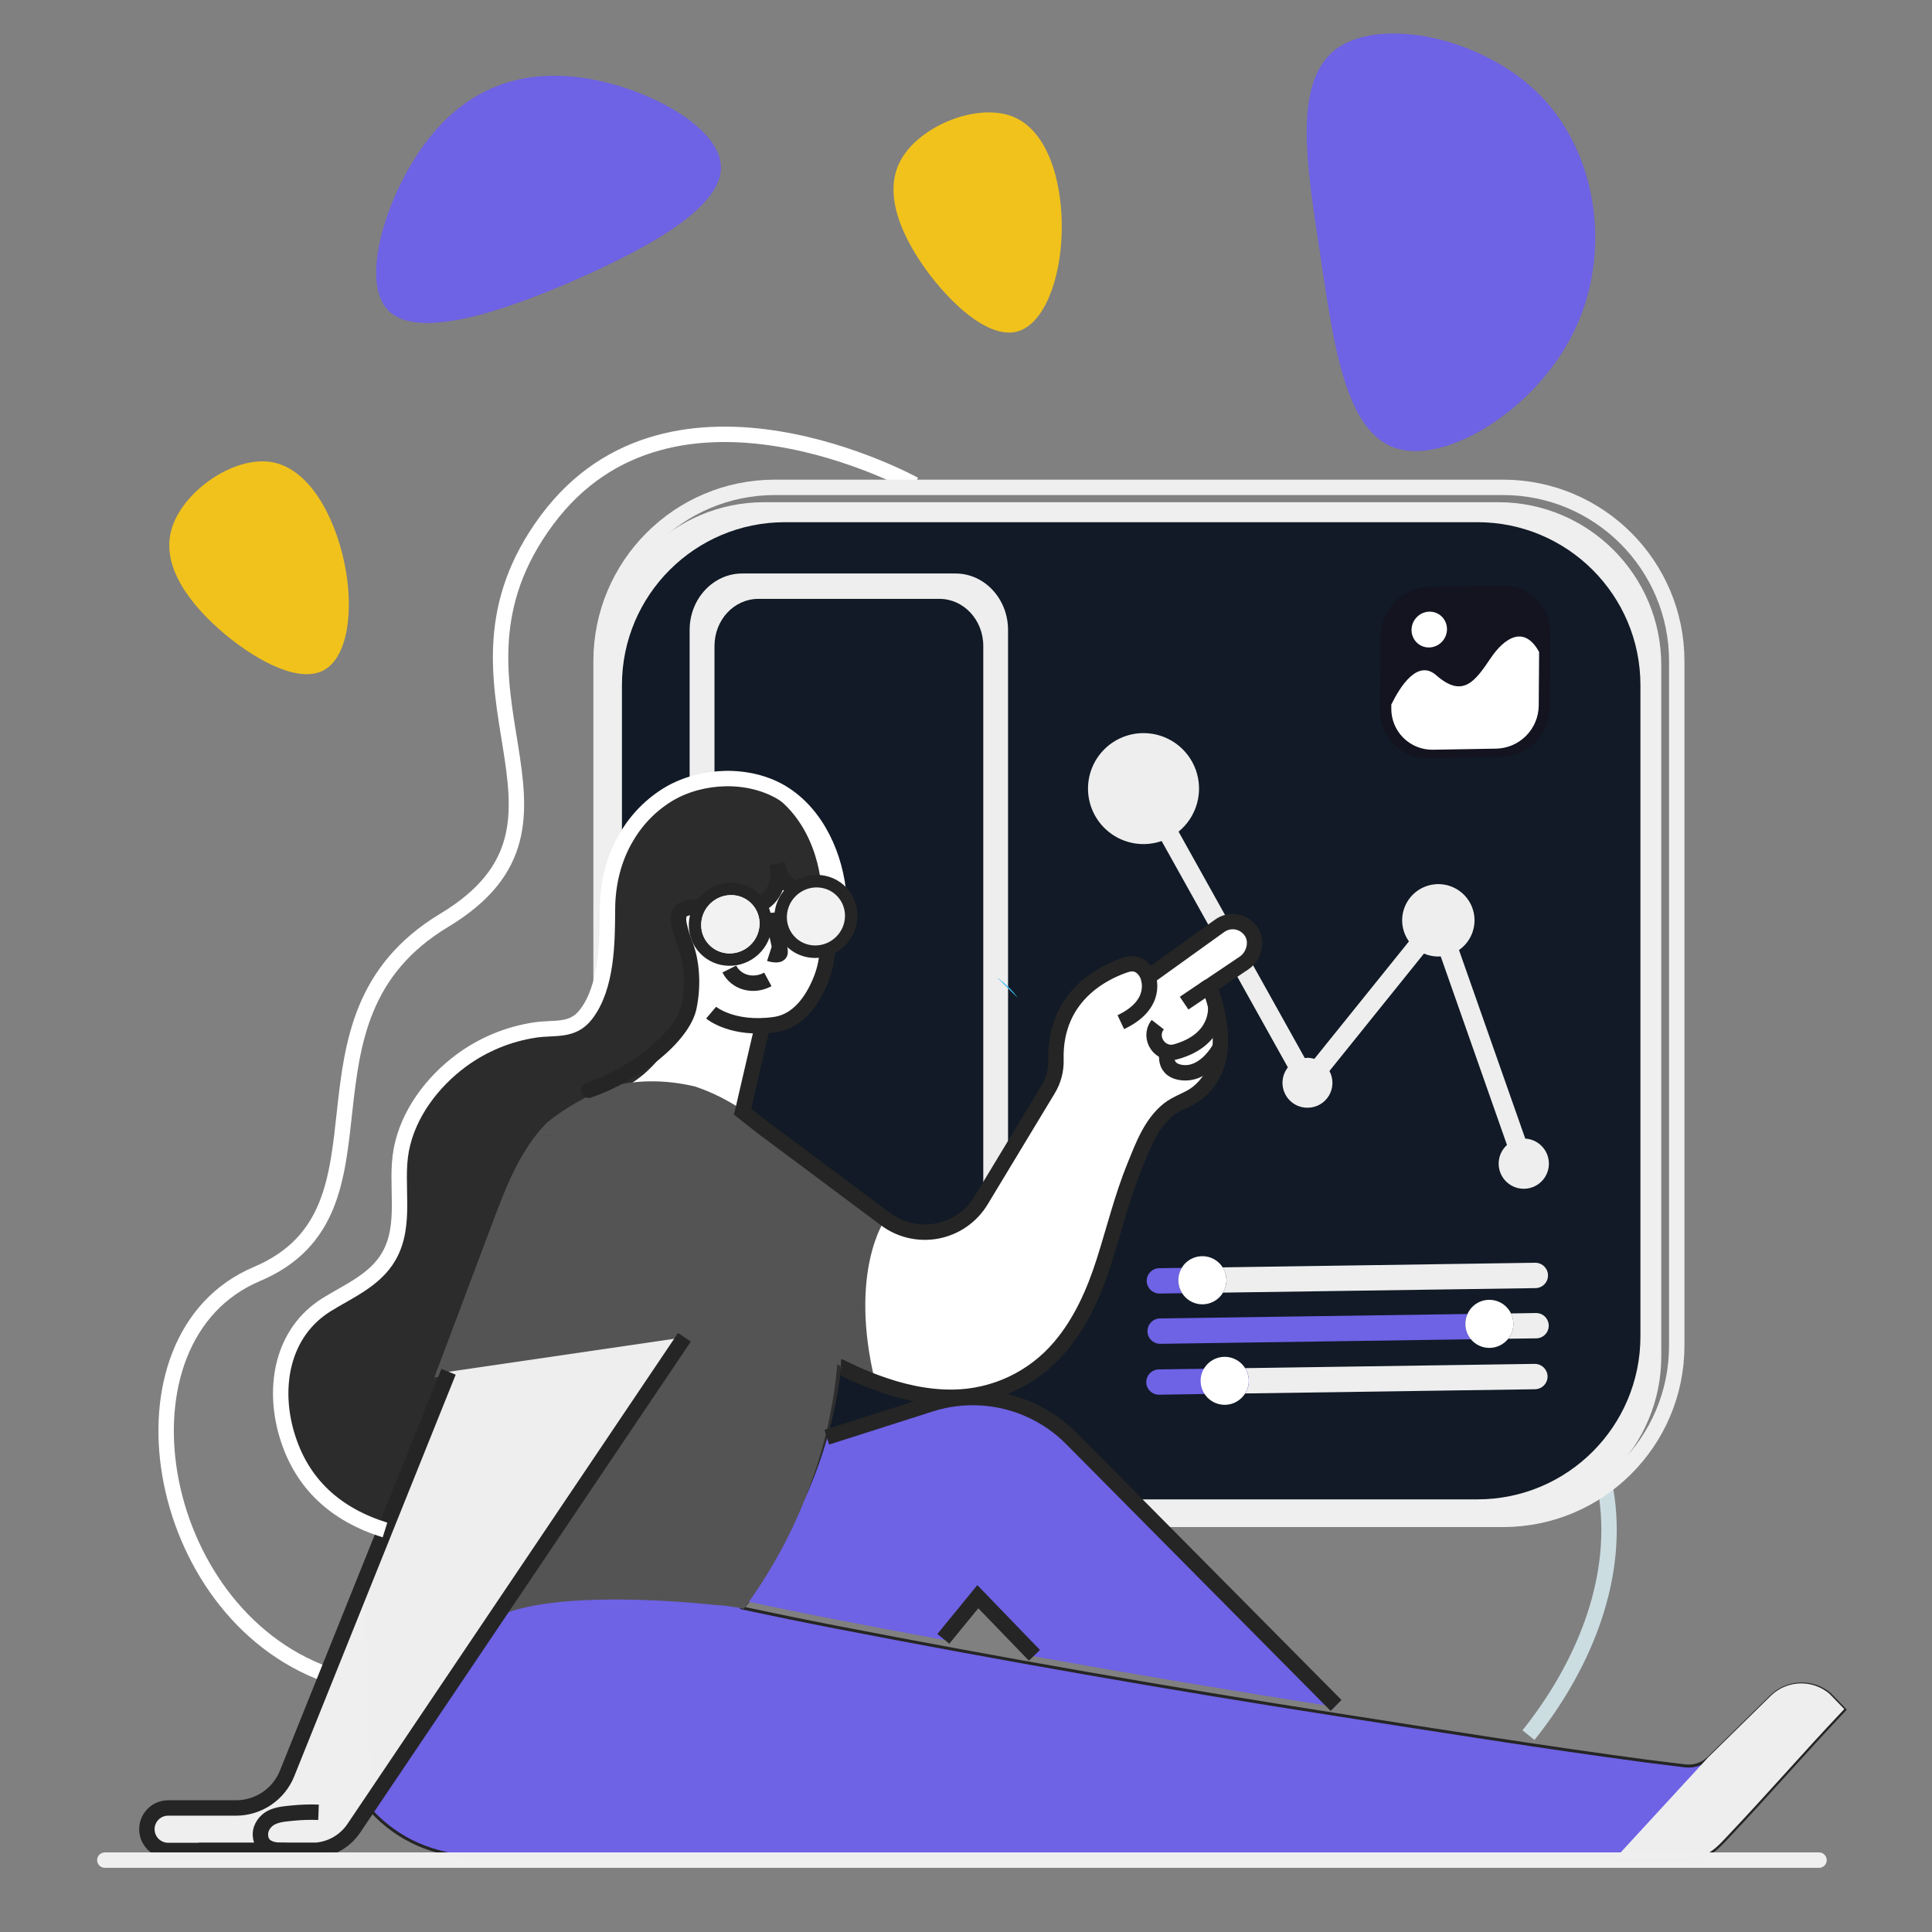 <svg width="645" height="645" viewBox="0 0 645 645" fill="none" xmlns="http://www.w3.org/2000/svg" ><rect x="0" y="0" width="645" height="645" fill="#808080" stroke="none"/><g clip-path="url(#clip0_4467_9508)"><path d="M122.001 532.097C123.239 528.827 124.477 525.556 125.69 522.286L125.826 521.951C139.585 485.401 153.365 448.87 167.164 412.359C171.498 400.846 176.045 388.978 184.643 380.186C202.561 361.894 234.179 363.636 254.619 379.238L254.774 379.367L254.909 379.457C257.235 381.26 259.408 383.251 261.405 385.411C268.981 393.571 274.535 403.395 277.62 414.094C282.902 432.322 283.122 452.052 279.232 471.344C278.465 475.253 277.491 479.116 276.388 482.954C270.651 502.661 260.967 520.996 247.924 536.844C258.18 539.05 268.476 541.157 278.813 543.165C334.494 553.958 390.359 563.723 446.41 572.461C480.13 577.743 515.857 583.426 549.668 587.941L562.568 589.534C563.98 589.711 565.416 589.572 566.768 589.126C568.12 588.68 569.356 587.938 570.385 586.954L591.49 566.191C594.083 563.727 597.494 562.305 601.07 562.198C604.646 562.091 608.136 563.306 610.872 565.611L615.864 570.771C600.971 586.528 591.251 597.971 576.358 613.728C574.191 616.024 571.959 618.365 569.063 619.623C566.167 620.881 562.903 620.913 559.743 620.913H541.27C525.648 620.913 510.018 620.913 494.379 620.913L177.729 620.978C164.758 620.978 151.348 620.894 139.454 615.702C133.716 613.165 128.553 609.49 124.277 604.898" fill="#6E62E5"/><path d="M122.001 532.097C123.239 528.827 124.477 525.556 125.69 522.286L125.826 521.951C139.585 485.401 153.365 448.87 167.164 412.359C171.498 400.846 176.045 388.978 184.643 380.186C202.561 361.894 234.179 363.636 254.619 379.238L254.774 379.367L254.909 379.457C257.235 381.26 259.408 383.251 261.405 385.411C268.981 393.571 274.535 403.395 277.62 414.094C282.902 432.322 283.122 452.052 279.232 471.344C278.465 475.253 277.491 479.116 276.388 482.954C270.651 502.661 260.967 520.996 247.924 536.844C258.18 539.05 268.476 541.157 278.813 543.165C334.494 553.958 390.359 563.723 446.41 572.461C480.13 577.743 515.857 583.426 549.668 587.941L562.568 589.534C563.98 589.711 565.416 589.572 566.768 589.126C568.12 588.68 569.356 587.938 570.385 586.954L591.49 566.191C594.083 563.727 597.494 562.305 601.07 562.198C604.646 562.091 608.136 563.306 610.872 565.611L615.864 570.771C600.971 586.528 591.251 597.971 576.358 613.728C574.191 616.024 571.959 618.365 569.063 619.623C566.167 620.881 562.903 620.913 559.743 620.913H541.27C525.648 620.913 510.018 620.913 494.379 620.913L177.729 620.978C164.758 620.978 151.348 620.894 139.454 615.702C133.716 613.165 128.553 609.49 124.277 604.898" stroke="#252525" stroke-miterlimit="10"/><path d="M305.255 161.764C305.255 161.764 224.63 117.117 182.647 173.548C140.664 229.979 203.442 274.052 148.288 307.256C93.134 340.461 135.73 404.18 85.723 425.349C35.716 446.518 50.564 537.986 109.175 559.09" stroke="white" stroke-width="5.14" stroke-miterlimit="10"/><path d="M535.404 494.313C535.559 494.958 535.688 495.551 535.798 496.19C536.062 497.518 536.307 498.866 536.481 500.234C540.351 528.762 527.826 557.374 510.282 579.272" stroke="#CCDDE2" stroke-width="5.14" stroke-miterlimit="10"/><path d="M255.093 167.661H500.2C530.254 167.661 554.618 192.025 554.618 222.08V452.828C554.618 482.883 530.254 507.247 500.2 507.247H255.093C225.039 507.247 200.674 482.883 200.674 452.828V222.08C200.674 192.025 225.039 167.661 255.093 167.661Z" fill="#EFEFEF" fill-opacity="0.996"/><path d="M258.699 162.7H501.755C533.804 162.7 559.785 188.681 559.785 220.731V449.215C559.785 481.265 533.804 507.246 501.755 507.246H258.699C226.65 507.246 200.668 481.265 200.668 449.215V220.731C200.668 188.681 226.65 162.7 258.699 162.7Z" stroke="#EFEFEF" stroke-opacity="0.996" stroke-width="5.14" stroke-miterlimit="10"/><path d="M262.053 174.335H493.241C523.295 174.335 547.659 198.699 547.659 228.754V446.145C547.659 476.199 523.295 500.563 493.241 500.563H262.053C231.999 500.563 207.635 476.199 207.635 446.145V228.754C207.635 198.699 231.999 174.335 262.053 174.335Z" fill="#111A26"/><path d="M247.804 191.46H319C328.675 191.46 336.537 199.909 336.537 210.313V400.504C336.537 410.928 328.675 419.384 319 419.384H247.804C238.129 419.384 230.235 410.928 230.235 400.504V210.313C230.235 199.909 238.104 191.46 247.804 191.46ZM238.523 395.209C238.523 403.904 245.063 410.928 253.151 410.928H313.64C321.728 410.928 328.268 403.904 328.268 395.209V215.654C328.268 206.966 321.728 199.935 313.64 199.935H253.164C245.076 199.935 238.536 206.966 238.536 215.654L238.523 395.209Z" fill="#EFEFEF" fill-opacity="0.996"/><path d="M408.294 431.544L512.636 430.041C513.758 430.022 514.828 429.558 515.609 428.752C516.391 427.945 516.82 426.861 516.802 425.739C516.803 425.352 516.746 424.967 516.635 424.597C516.367 423.714 515.821 422.94 515.076 422.394C514.331 421.849 513.43 421.561 512.507 421.572L408.165 423.107C408.957 424.314 409.403 425.715 409.455 427.158C409.497 428.701 409.094 430.223 408.294 431.544Z" fill="#EFEFEF" fill-opacity="0.996"/><path d="M383.003 428.809C383.269 429.693 383.814 430.468 384.558 431.017C385.301 431.566 386.201 431.859 387.125 431.853L394.658 431.744C393.852 430.483 393.413 429.023 393.39 427.527C393.367 426.032 393.762 424.559 394.529 423.275L386.996 423.385C385.873 423.405 384.803 423.868 384.022 424.675C383.24 425.481 382.808 426.564 382.822 427.687C382.827 428.067 382.888 428.446 383.003 428.809Z" fill="#6E62E5"/><path d="M383.248 445.611C383.512 446.493 384.057 447.266 384.799 447.811C385.541 448.357 386.441 448.646 387.363 448.636L491.06 447.12C489.908 445.758 489.254 444.045 489.202 442.263C489.152 441.027 489.398 439.799 489.918 438.677L387.247 440.16C386.125 440.182 385.058 440.647 384.277 441.453C383.496 442.259 383.066 443.34 383.08 444.463C383.079 444.851 383.136 445.238 383.248 445.611Z" fill="#6E62E5"/><path d="M503.528 446.934L512.874 446.811C513.995 446.796 515.065 446.336 515.847 445.533C516.63 444.73 517.061 443.649 517.048 442.528C517.046 442.135 516.987 441.743 516.873 441.367C516.612 440.485 516.069 439.712 515.327 439.168C514.585 438.624 513.685 438.338 512.765 438.355L504.438 438.491C504.918 439.501 505.19 440.598 505.238 441.716C505.309 443.603 504.703 445.454 503.528 446.934Z" fill="#EFEFEF" fill-opacity="0.996"/><path d="M415.679 465.206L512.493 463.8C513.614 463.772 514.678 463.306 515.458 462.502C516.237 461.697 516.669 460.618 516.66 459.497C516.656 459.116 516.595 458.738 516.479 458.375C516.214 457.49 515.669 456.715 514.926 456.166C514.183 455.617 513.282 455.324 512.358 455.331L415.692 456.756C416.482 458.024 416.902 459.487 416.902 460.981C416.902 462.475 416.482 463.938 415.692 465.206H415.679Z" fill="#EFEFEF" fill-opacity="0.996"/><path d="M382.842 462.607C383.106 463.493 383.654 464.267 384.401 464.812C385.148 465.357 386.052 465.643 386.976 465.626L402.153 465.393L415.698 465.206C416.489 463.939 416.908 462.475 416.908 460.982C416.908 459.488 416.489 458.024 415.698 456.757L401.921 456.963L386.854 457.176C385.734 457.195 384.668 457.655 383.887 458.458C383.106 459.261 382.675 460.339 382.687 461.459C382.679 461.847 382.732 462.234 382.842 462.607Z" fill="#6E62E5"/><path d="M394.658 431.743C395.605 433.227 397.014 434.359 398.668 434.962C400.323 435.566 402.129 435.609 403.809 435.083C405.49 434.557 406.951 433.494 407.967 432.055C408.982 430.617 409.496 428.884 409.429 427.125C409.393 426.071 409.149 425.035 408.713 424.075C408.276 423.116 407.654 422.252 406.884 421.533C406.112 420.814 405.207 420.254 404.22 419.885C403.232 419.517 402.181 419.347 401.128 419.385C400.074 419.419 399.036 419.661 398.076 420.097C397.116 420.533 396.251 421.155 395.532 421.926C394.812 422.698 394.253 423.604 393.885 424.592C393.517 425.581 393.348 426.632 393.388 427.686C393.442 429.128 393.88 430.528 394.658 431.743Z" fill="white"/><g opacity="0.72"><path opacity="0.72" d="M397.683 426.815C397.86 427.78 398.307 428.675 398.973 429.395C399.296 429.761 399.653 430.095 400.038 430.395C400.244 430.543 401.328 431.427 401.56 431.317C403.005 430.588 404.837 428.737 405.062 426.95C405.098 426.67 405.098 426.386 405.062 426.105C404.982 425.616 404.726 425.172 404.342 424.857C403.959 424.541 403.475 424.375 402.979 424.39C402.658 424.404 402.346 424.493 402.065 424.649C401.784 424.804 401.543 425.022 401.36 425.286C401.077 424.933 400.688 424.682 400.251 424.571C399.813 424.46 399.351 424.495 398.934 424.67C398.517 424.844 398.17 425.151 397.943 425.541C397.716 425.932 397.623 426.385 397.677 426.834L397.683 426.815Z" fill="white"/></g><path d="M491.061 447.119C491.827 448.036 492.788 448.77 493.874 449.268C494.96 449.767 496.144 450.016 497.339 449.998C498.534 449.98 499.71 449.695 500.781 449.165C501.851 448.634 502.791 447.871 503.528 446.932C504.707 445.447 505.314 443.589 505.238 441.694C505.19 440.577 504.918 439.48 504.438 438.469C503.758 437.073 502.689 435.904 501.359 435.102C500.029 434.301 498.495 433.903 496.943 433.954C495.448 433.999 493.996 434.466 492.754 435.3C491.513 436.134 490.532 437.302 489.925 438.669C489.405 439.791 489.16 441.02 489.209 442.255C489.258 444.039 489.911 445.754 491.061 447.119Z" fill="white"/><g opacity="0.72"><path opacity="0.72" d="M493.485 441.398C493.661 442.363 494.108 443.258 494.775 443.978C495.096 444.347 495.456 444.681 495.846 444.977C496.052 445.126 497.136 446.016 497.362 445.9C498.813 445.171 500.638 443.32 500.864 441.533C500.899 441.253 500.899 440.969 500.864 440.688C500.781 440.199 500.525 439.756 500.143 439.441C499.76 439.125 499.276 438.959 498.781 438.972C498.46 438.987 498.147 439.076 497.867 439.232C497.585 439.387 497.344 439.605 497.162 439.869C496.879 439.516 496.489 439.264 496.05 439.153C495.612 439.041 495.149 439.076 494.732 439.252C494.315 439.428 493.967 439.735 493.741 440.128C493.515 440.519 493.423 440.975 493.479 441.423L493.485 441.398Z" fill="white"/></g><path d="M402.153 465.393C403.118 466.852 404.531 467.957 406.181 468.54C407.831 469.123 409.625 469.152 411.292 468.622C412.96 468.092 414.408 467.033 415.419 465.605C416.43 464.177 416.946 462.459 416.892 460.71C416.837 459.311 416.425 457.949 415.692 456.756C414.957 455.581 413.932 454.615 412.715 453.952C411.498 453.29 410.131 452.953 408.745 452.973C407.359 452.994 406.003 453.372 404.806 454.071C403.609 454.77 402.613 455.766 401.915 456.963C401.147 458.269 400.771 459.77 400.831 461.284C400.887 462.749 401.344 464.17 402.153 465.393Z" fill="white"/><g opacity="0.72"><path opacity="0.72" d="M405.126 460.413C405.3 461.38 405.747 462.275 406.416 462.993C406.739 463.361 407.098 463.696 407.487 463.993C407.693 464.148 408.777 465.032 409.003 464.915C410.454 464.187 412.279 462.335 412.505 460.549C412.544 460.268 412.544 459.984 412.505 459.704C412.441 459.3 412.257 458.925 411.977 458.627C411.697 458.33 411.334 458.124 410.935 458.037C410.535 457.948 410.119 457.983 409.74 458.136C409.361 458.288 409.036 458.551 408.809 458.891C408.525 458.54 408.135 458.291 407.698 458.181C407.261 458.071 406.799 458.106 406.383 458.28C405.967 458.455 405.62 458.76 405.391 459.149C405.164 459.538 405.068 459.991 405.12 460.439L405.126 460.413Z" fill="white"/></g><path d="M517.602 211.462L517.422 236.198C517.377 240.51 515.667 244.638 512.647 247.718C509.629 250.798 505.536 252.591 501.226 252.723L476.716 253.148C474.613 253.175 472.527 252.781 470.58 251.987C468.633 251.195 466.864 250.019 465.379 248.531C463.894 247.043 462.722 245.272 461.932 243.323C461.144 241.374 460.753 239.287 460.784 237.185L460.971 212.455C461.009 208.138 462.717 204.004 465.736 200.918C468.756 197.833 472.852 196.036 477.167 195.905L501.677 195.472C503.781 195.446 505.869 195.843 507.817 196.637C509.766 197.433 511.534 198.61 513.019 200.102C514.504 201.592 515.674 203.366 516.462 205.317C517.249 207.269 517.637 209.358 517.602 211.462Z" fill="#131420"/><path d="M513.835 217.667L513.706 235.572C513.666 239.319 512.179 242.905 509.556 245.581C506.933 248.257 503.378 249.815 499.632 249.93L478.347 250.298C476.519 250.325 474.705 249.984 473.011 249.297C471.317 248.61 469.778 247.591 468.486 246.298C467.193 245.005 466.173 243.466 465.486 241.773C464.799 240.079 464.459 238.264 464.486 236.437V235.224C467.472 229.116 473.29 219.976 479.495 225.439C488.441 233.302 492.537 227.316 497.749 219.602C502.141 213.146 508.759 208.431 513.835 217.667Z" fill="white"/><path d="M473.827 215.199C471.127 213.405 470.431 209.704 472.272 206.933C474.114 204.162 477.795 203.37 480.495 205.164C483.195 206.957 483.891 210.658 482.05 213.429C480.209 216.201 476.527 216.993 473.827 215.199Z" fill="white"/><path d="M381.759 244.75C385.586 244.747 389.32 245.929 392.448 248.134C395.577 250.339 397.945 253.459 399.229 257.064C400.511 260.67 400.646 264.584 399.614 268.27C398.582 271.955 396.434 275.231 393.465 277.645L435.61 353.239C435.909 353.193 436.21 353.163 436.513 353.149C437.287 353.161 438.055 353.28 438.796 353.504L470.375 314.288C468.978 312.341 468.191 310.021 468.116 307.626C468.041 305.23 468.68 302.866 469.952 300.834C471.224 298.803 473.072 297.195 475.26 296.217C477.448 295.239 479.878 294.933 482.241 295.34C484.603 295.747 486.79 296.846 488.526 298.5C490.261 300.154 491.465 302.286 491.985 304.626C492.504 306.967 492.316 309.409 491.444 311.641C490.571 313.874 489.055 315.797 487.087 317.165L509.204 380.117C511.139 380.23 512.975 381.01 514.399 382.324C515.824 383.638 516.749 385.404 517.018 387.324C517.287 389.243 516.884 391.196 515.875 392.851C514.866 394.506 513.315 395.76 511.486 396.401C509.658 397.042 507.663 397.029 505.842 396.365C504.022 395.701 502.487 394.427 501.5 392.759C500.512 391.092 500.133 389.134 500.426 387.218C500.72 385.302 501.667 383.547 503.109 382.252L480.985 319.3C480.715 319.3 480.45 319.338 480.179 319.338C478.531 319.339 476.901 319.004 475.387 318.351L443.833 357.561C444.521 358.827 444.867 360.25 444.838 361.69C444.809 363.131 444.405 364.539 443.666 365.776C442.927 367.012 441.879 368.035 440.625 368.744C439.371 369.452 437.953 369.822 436.513 369.816C434.947 369.824 433.412 369.39 432.083 368.563C430.754 367.737 429.685 366.551 429 365.144C428.315 363.736 428.042 362.164 428.212 360.608C428.381 359.052 428.988 357.575 429.96 356.348L387.815 280.78C385.271 281.661 382.564 281.977 379.886 281.705C377.206 281.433 374.619 280.58 372.303 279.206C369.987 277.833 367.999 275.97 366.477 273.749C364.954 271.528 363.934 269.002 363.488 266.346C363.041 263.69 363.179 260.97 363.892 258.373C364.604 255.776 365.874 253.366 367.614 251.31C369.353 249.255 371.519 247.603 373.963 246.47C376.405 245.337 379.066 244.75 381.759 244.75Z" fill="#EFEFEF" fill-opacity="0.996"/><path d="M95.81 456.562C95.856 456.362 95.901 456.169 95.965 455.969C98.05 448.516 102.34 441.867 108.272 436.896C108.343 436.857 108.427 436.786 108.498 436.741C109.046 436.348 109.62 435.967 110.194 435.593C110.968 435.109 111.768 434.645 112.561 434.18C112.629 434.134 112.702 434.097 112.78 434.071C115.851 432.64 118.774 430.912 121.507 428.911L121.643 428.821C125.332 426.37 128.667 423.519 130.969 419.565C131.022 419.482 131.065 419.393 131.098 419.3C131.143 419.3 131.144 419.229 131.163 419.21C133.285 415.985 134.568 412.45 134.304 408.78V408.671C134.949 402.685 134.304 396.384 134.549 390.308C134.549 389.934 134.549 389.559 134.614 389.179C134.678 388.798 134.678 388.34 134.704 387.966C134.681 387.843 134.681 387.716 134.704 387.592C134.792 386.391 134.947 385.197 135.168 384.012C137.265 372.654 144.56 362.534 153.486 355.4C153.688 355.228 153.904 355.073 154.131 354.936C164.142 347.596 175.1 344.745 182.279 343.642C182.346 343.633 182.413 343.633 182.479 343.642C185.175 343.442 187.736 343.487 190.103 342.952C190.148 342.952 190.193 342.952 190.213 342.952C192.862 342.438 195.226 340.958 196.843 338.798C197.455 338.013 198.001 337.178 198.475 336.302C198.541 336.253 198.589 336.182 198.61 336.102C200.469 333.209 201.696 329.956 202.21 326.556C202.274 326.227 202.364 325.911 202.41 325.582C203.958 318.229 204.003 310.231 204.041 303.62C204.641 293.435 209.169 280.309 217.038 270.963C217.038 270.963 217.038 270.918 217.083 270.918C219.365 268.636 221.934 266.661 224.727 265.042C231.788 261.088 239.894 259.4 247.947 260.205C247.947 260.205 247.947 260.205 247.992 260.205C248.005 260.201 248.018 260.201 248.03 260.205C252.984 260.623 257.783 262.133 262.085 264.623C263.666 265.532 265.162 266.58 266.555 267.758C274.94 274.956 279.745 286.205 281.074 297.299C281.183 298.156 281.248 299.001 281.293 299.879C281.316 299.981 281.316 300.086 281.293 300.188C282.339 301.614 282.959 303.307 283.08 305.071C283.198 307.028 282.727 308.975 281.726 310.661C280.726 312.347 279.243 313.694 277.468 314.527V314.701C277.468 315.275 277.468 315.875 277.468 316.449C277.339 320.373 276.484 324.24 274.946 327.852C272.366 333.948 267.767 340.907 259.969 342.01C258.583 342.208 257.189 342.335 255.79 342.391L252.1 358.167L248.94 371.841C235.156 363.998 218.096 361.631 203.538 366.21H203.493C196.678 368.275 190.487 372.012 185.485 377.079C169.308 390.269 151.1 453.047 150.01 456.936C150.005 456.983 149.99 457.027 149.965 457.065C149.965 457.065 149.965 457.065 149.965 457.11C149.965 457.155 149.965 457.175 149.919 457.22C149.873 457.404 149.806 457.581 149.719 457.749C149.655 457.949 149.584 458.149 149.5 458.349L149.036 459.542C145.811 467.869 135.401 495.017 133.085 501.718C130.318 509.633 128.157 510.252 128.157 510.252C128.039 510.225 127.926 510.18 127.822 510.116L127.383 509.942C120.398 507.113 113.919 503.165 108.201 498.255C108.156 498.255 108.156 498.255 108.156 498.21C102.862 492.828 99.022 486.19 96.997 478.918C94.763 471.678 94.355 463.998 95.81 456.562Z" fill="white"/><path d="M274.03 294.739C274.03 294.739 272.347 266.539 246.011 259.909C219.676 253.278 203.977 283.89 202.796 303.517C201.616 323.144 202.796 336.696 188.955 342.862C188.955 342.862 148.965 342.378 134.246 379.13C134.246 379.13 132.253 397.126 133.065 408.71C133.878 420.294 119.424 430.453 111.548 434.033C103.673 437.613 89.98 452.157 93.701 475.913C97.423 499.668 126.919 510.233 126.919 510.233C126.919 510.233 129.092 509.588 131.853 501.687C134.613 493.786 148.745 457.13 148.745 457.13C148.745 457.13 167.573 390.695 184.285 377.099C193.483 369.604 203.345 366.211 209.84 362.264C216.683 358.103 219.973 353.517 222.256 350.576C226.713 344.842 234.614 336.18 228.9 315.746C223.185 295.313 228.945 305.613 234.324 302.737C234.324 302.737 240.993 292.417 251.055 299.718C261.117 307.019 258.666 289.243 258.666 289.243L263.085 295.19C263.085 295.19 270.012 296.564 274.03 294.739Z" fill="#2C2C2C"/><path d="M339.814 333.168C339.531 332.768 339.169 332.349 338.866 331.929C338.563 331.51 338.183 331.11 337.828 330.71C336.674 329.467 335.426 328.316 334.093 327.266C333.674 326.931 333.255 326.621 332.836 326.318L339.814 333.168Z" fill="#3FBDF1"/><path d="M539 620.677H559.601C562.761 620.677 566.006 620.677 568.921 619.387C571.836 618.097 574.081 615.788 576.216 613.492C591.103 597.78 600.823 586.337 615.716 570.58L610.724 565.42C607.987 563.115 604.497 561.899 600.921 562.007C597.345 562.114 593.934 563.536 591.341 566L570.243 586.724L539 620.677Z" fill="#EFEFEF" fill-opacity="0.996"/><path d="M247.611 534.239C257.859 536.454 268.155 538.561 278.5 540.56C290.699 542.926 302.903 545.239 315.111 547.501L326.495 533.575L345.2 552.977C378.766 558.997 412.396 564.638 446.091 569.901L445.936 569.747L357.848 480.859C351.829 474.779 344.245 470.481 335.937 468.438C327.628 466.394 318.917 466.687 310.763 469.281L276.069 480.35C270.335 500.057 260.653 518.392 247.611 534.239Z" fill="#6E62E5"/><path d="M273.366 411.509C277.72 426.583 278.739 442.624 276.946 458.639C276.516 462.746 275.871 466.831 275.011 470.894C274.218 474.958 273.199 478.957 272.051 482.956C266.842 500.838 258.502 517.653 247.418 532.621C247.857 532.711 248.276 532.821 248.657 532.904C261.163 517.362 270.476 499.502 276.063 480.35C277.172 476.48 278.139 472.61 278.913 468.74C279.687 464.87 280.332 460.877 280.771 456.923C282.493 441.476 281.5 426.009 277.301 411.49C274.215 400.793 268.661 390.971 261.086 382.813C259.196 380.762 257.142 378.868 254.945 377.15L254.836 377.066L254.481 376.801L254.326 376.666C252.253 375.091 250.074 373.66 247.805 372.383C242.847 369.559 237.513 367.453 231.964 366.127C235.711 367.395 239.328 369.018 242.768 370.971C245.123 372.301 247.384 373.792 249.534 375.434L249.688 375.563L250.043 375.828H250.082L250.192 375.911C252.469 377.688 254.598 379.646 256.558 381.768C264.404 390.234 270.161 400.419 273.366 411.509Z" fill="#2E2E2E"/><path d="M201.949 486.617C201.949 486.617 183.237 510.492 167.646 539C186.264 531.436 224.01 534.272 239.144 535.853C241.153 535.95 243.155 536.176 245.136 536.528C245.261 536.53 245.385 536.546 245.506 536.575C245.551 536.579 245.596 536.579 245.641 536.575C246.609 536.765 247.511 536.927 248.331 537.109C259.889 521.436 268.586 503.828 274.018 485.104C275.215 480.917 276.278 476.729 277.105 472.474C277.932 468.219 278.652 463.931 279.123 459.642C280.993 442.872 279.93 426.075 275.39 410.292C272.039 398.677 266.027 388.012 257.835 379.149C255.792 376.927 253.571 374.876 251.196 373.017L251.082 372.929H251.042L250.672 372.652L250.51 372.517C248.269 370.798 245.911 369.236 243.455 367.844C239.868 365.798 236.096 364.1 232.189 362.771C221.912 360.272 211.11 360.347 201.364 363.447H201.317C195.579 366.297 188.894 369.627 182.538 374.834C173.572 384.039 168.83 396.446 164.31 408.522C158.069 425.181 151.809 441.823 145.531 458.447C145.528 458.497 145.512 458.546 145.484 458.588C145.484 458.588 145.484 458.588 145.484 458.636C145.484 458.683 145.484 458.703 145.437 458.751C145.388 458.942 145.318 459.128 145.229 459.304C145.164 459.518 145.088 459.728 145 459.932C186.513 451.22 201.949 486.617 201.949 486.617Z" fill="#545454"/><path d="M254.945 377.15C257.143 378.86 259.198 380.745 261.092 382.788C268.667 390.946 274.221 400.768 277.307 411.464C281.506 425.983 282.499 441.45 280.777 456.898C281.286 457.182 281.815 457.427 282.344 457.691C293.438 463.103 305.7 467.083 318.161 466.992C324.996 466.917 331.733 465.369 337.914 462.452C344.095 459.536 349.575 455.32 353.978 450.093C360.938 441.85 365.336 431.885 368.587 421.713C372.012 410.974 374.618 400.19 378.862 389.741C381.577 383.084 384.293 375.615 390.15 370.932C393.155 368.546 396.916 367.707 399.896 365.321C403.061 362.777 405.353 359.31 406.455 355.401C406.942 353.717 407.253 351.988 407.384 350.241C407.939 343.346 406.094 336.141 403.83 329.756L415.382 321.977C418.523 319.855 419.897 315.263 418.039 311.967C417.507 311.025 416.778 310.21 415.9 309.577C415.023 308.945 414.018 308.51 412.957 308.303C411.971 308.115 410.957 308.13 409.977 308.346C408.996 308.562 408.07 308.976 407.255 309.561L383.39 326.705C383.39 326.705 381.552 320.764 375.921 322.596C370.658 324.318 351.92 331.678 352.565 354.395C352.655 357.856 351.741 361.27 349.934 364.224L327.527 401.299C325.939 403.922 323.819 406.183 321.303 407.935C318.787 409.689 315.933 410.894 312.922 411.475C309.912 412.056 306.813 412 303.826 411.309C300.838 410.618 298.029 409.309 295.58 407.465L256.357 378.215L254.945 377.15Z" fill="white"/><path d="M247.605 387.559L274.05 452.962L280.854 456.142L292.193 461.425C283.112 424.279 295.573 406.961 295.573 406.961L262.736 382.451C262.253 382.632 261.769 382.786 261.259 382.96C254.5 385.192 247.605 387.559 247.605 387.559Z" fill="#545454"/><path d="M228.5 446.449L118.134 610.357C116.595 612.641 114.518 614.512 112.087 615.807C109.656 617.101 106.944 617.779 104.189 617.781H56.13C54.249 617.781 52.444 617.033 51.113 615.703C49.783 614.372 49.035 612.568 49.035 610.686C49.035 608.804 49.783 606.999 51.113 605.669C52.444 604.338 54.249 603.591 56.13 603.591H78.796C82.457 603.591 86.034 602.498 89.069 600.451C92.104 598.405 94.459 595.498 95.83 592.103L149.75 457.97" fill="#EFEFEF" fill-opacity="0.996"/><path d="M228.5 446.449L118.134 610.357C116.595 612.641 114.518 614.512 112.087 615.807C109.656 617.101 106.944 617.779 104.189 617.781H56.13C54.249 617.781 52.444 617.033 51.113 615.703C49.783 614.372 49.035 612.568 49.035 610.686C49.035 608.804 49.783 606.999 51.113 605.669C52.444 604.338 54.249 603.591 56.13 603.591H78.796C82.457 603.591 86.034 602.498 89.069 600.451C92.104 598.405 94.459 595.498 95.83 592.103L149.75 457.97" stroke="#252525" stroke-width="5.14" stroke-miterlimit="10"/><path d="M446.052 569.36L445.897 569.206L357.803 480.35C351.783 474.27 344.202 469.968 335.894 467.92C327.587 465.871 318.875 466.155 310.718 468.74L276.03 479.815" stroke="#252525" stroke-width="5.14" stroke-miterlimit="10"/><path d="M121.333 529.106L121.643 528.997" stroke="#252525" stroke-width="5.14" stroke-miterlimit="10"/><path d="M314.936 547.132L326.443 533.058L345.348 552.628" stroke="#252525" stroke-width="5.14" stroke-miterlimit="10"/><path d="M182.666 379.163V379.143" stroke="#252525" stroke-width="5.14" stroke-miterlimit="10"/><path d="M106.337 605.03C103.442 604.922 100.544 605.014 97.662 605.307C95.307 605.546 92.85 605.687 90.625 606.784C88.774 607.7 86.845 609.899 86.942 612.589C87.116 617.839 92.618 617.801 95.63 617.801" stroke="#252525" stroke-width="5.14" stroke-miterlimit="10"/><path d="M105.183 617.78H95.637H95.501H66.276" stroke="#252525" stroke-width="5.14" stroke-miterlimit="10"/><path d="M280.745 456.388C280.745 456.388 280.809 456.388 280.835 456.433C281.319 456.698 281.809 456.936 282.312 457.181C285.53 458.765 288.828 460.182 292.193 461.425C300.501 464.541 309.273 466.585 318.129 466.482C324.964 466.406 331.702 464.857 337.884 461.941C344.066 459.025 349.547 454.81 353.952 449.583C360.912 441.34 365.304 431.375 368.555 421.203C371.98 410.464 374.586 399.68 378.83 389.231C381.545 382.581 384.267 375.111 390.117 370.422C393.123 368.036 396.883 367.197 399.863 364.811C403.028 362.266 405.323 358.799 406.429 354.891C406.91 353.207 407.219 351.477 407.352 349.731C407.906 342.836 406.062 335.637 403.798 329.252L415.356 321.473C418.491 319.351 419.871 314.759 418.007 311.463C417.475 310.521 416.745 309.706 415.868 309.073C414.99 308.441 413.986 308.006 412.924 307.799C411.938 307.612 410.924 307.626 409.944 307.842C408.964 308.059 408.038 308.472 407.223 309.057L383.358 326.201C383.358 326.201 381.519 320.261 375.889 322.092C370.632 323.815 351.894 331.174 352.533 353.891C352.622 357.353 351.708 360.767 349.901 363.721L327.501 400.802C325.912 403.421 323.792 405.677 321.279 407.427C318.765 409.176 315.913 410.38 312.906 410.961C309.899 411.54 306.803 411.484 303.819 410.796C300.835 410.107 298.028 408.801 295.58 406.962L262.743 382.452L256.357 377.704L254.809 376.556L246.5 370L254.3 376.163" stroke="#252525" stroke-width="5.14" stroke-miterlimit="10"/><path d="M383.299 326.144C383.299 326.144 387.021 335.207 374.186 341.244" stroke="#252525" stroke-width="5.14" stroke-miterlimit="10"/><path d="M405.843 336.069C405.843 336.069 407.133 347.034 392.562 351.13C387.402 352.581 383.223 346.615 386.364 342.28L386.519 342.08" stroke="#252525" stroke-width="5.14" stroke-miterlimit="10"/><path d="M407.384 349.609C407.384 349.609 402.52 359.136 394.484 358.078C387.389 357.142 389.969 350.209 389.969 350.209" stroke="#252525" stroke-width="5.14" stroke-miterlimit="10"/><path d="M403.785 329.193L395.316 334.901" stroke="#252525" stroke-width="5.14" stroke-miterlimit="10"/><path d="M128.525 510.788C112.207 505.705 100.668 495.521 95.753 478.925C91.044 463.019 94.108 444.933 108.982 435.607C116.393 431.008 125.146 427.415 129.744 419.54C136.02 408.768 131.789 395.63 133.956 383.974C136.207 371.874 144.347 361.154 154.106 353.969C161.34 348.671 169.75 345.205 178.616 343.868C185.163 342.882 191.123 344.513 195.599 338.708C202.694 329.543 202.745 314.566 202.804 303.53C202.842 295.055 204.842 286.618 209.202 279.349L209.299 279.188C212.758 273.328 217.639 268.434 223.489 264.959C234.454 258.612 249.837 258.025 260.899 264.553C262.478 265.496 263.971 266.575 265.362 267.778C275.585 276.53 280.474 291.32 280.236 304.491" stroke="white" stroke-width="5.14" stroke-miterlimit="10"/><path d="M259.459 288.392C260.027 292.262 262.388 295.848 266.554 296.925C271.289 298.125 273.798 302.73 275.126 307.361C277.018 314.152 276.529 321.385 273.74 327.859C271.16 333.948 266.548 340.914 258.756 342.049C244.495 344.081 237.407 338.07 237.407 338.07" stroke="#252525" stroke-width="5.14" stroke-miterlimit="10"/><path d="M247.579 309.116C246.225 309.116 245.128 308.019 245.128 306.665C245.128 305.311 246.225 304.214 247.579 304.214C248.933 304.214 250.03 305.311 250.03 306.665C250.03 308.019 248.933 309.116 247.579 309.116Z" fill="#252525"/><path d="M269.11 307.496C267.756 307.496 266.659 306.399 266.659 305.045C266.659 303.691 267.756 302.594 269.11 302.594C270.463 302.594 271.561 303.691 271.561 305.045C271.561 306.399 270.463 307.496 269.11 307.496Z" fill="#252525"/><path d="M259.221 295.442L256.756 294.713L256.761 294.699L256.765 294.685L259.221 295.442ZM258.795 296.525L256.429 295.522L256.459 295.451L256.493 295.383L258.795 296.525ZM246.14 303.311L246.282 300.745L246.284 300.745L246.14 303.311ZM226.694 308.503L224.178 309.028L224.17 308.989L224.163 308.949L226.694 308.503ZM228.906 315.727L231.284 314.754L231.298 314.786L231.31 314.818L228.906 315.727ZM230.028 336.122H227.458V335.858L227.512 335.6L230.028 336.122ZM230.028 336.167H232.598V336.427L232.546 336.682L230.028 336.167ZM197.344 366.427C196.003 366.894 194.539 366.185 194.073 364.844C193.606 363.503 194.315 362.039 195.656 361.573L197.344 366.427ZM261.961 287.804C262.613 290.577 262.516 293.474 261.677 296.198L256.765 294.685C257.335 292.835 257.401 290.865 256.958 288.98L261.961 287.804ZM261.685 296.171C261.533 296.687 261.336 297.188 261.097 297.668L256.493 295.383C256.6 295.166 256.689 294.942 256.756 294.713L261.685 296.171ZM261.161 297.529C260.124 299.973 258.372 302.214 255.781 303.769C253.19 305.323 249.92 306.097 245.996 305.877L246.284 300.745C249.365 300.918 251.575 300.298 253.136 299.361C254.697 298.425 255.77 297.077 256.429 295.522L261.161 297.529ZM245.998 305.877C242.133 305.663 239.004 305.446 236.395 305.345C233.768 305.243 231.932 305.274 230.662 305.488C230.044 305.592 229.671 305.723 229.456 305.834C229.265 305.932 229.227 305.997 229.22 306.008C229.188 306.057 228.949 306.494 229.225 308.057L224.163 308.949C223.819 306.996 223.795 304.922 224.911 303.206C226.067 301.429 227.981 300.727 229.807 300.419C231.648 300.109 233.953 300.106 236.594 300.209C239.255 300.312 242.524 300.536 246.282 300.745L245.998 305.877ZM229.209 307.977C229.693 310.295 230.388 312.562 231.284 314.754L226.527 316.7C225.512 314.219 224.726 311.652 224.178 309.028L229.209 307.977ZM231.31 314.818C233.156 319.702 234.368 327.848 232.545 336.644L227.512 335.6C229.133 327.781 228.01 320.627 226.502 316.635L231.31 314.818ZM232.598 336.122V336.167H227.458V336.122H232.598ZM232.546 336.682C231.369 342.44 226.367 348.498 220.106 353.644C213.731 358.883 205.58 363.564 197.344 366.427L195.656 361.573C203.3 358.915 210.92 354.54 216.842 349.673C222.878 344.712 226.701 339.614 227.51 335.652L232.546 336.682Z" fill="#252525"/><path d="M258.119 307.258C258.119 307.258 260.699 316.662 260.434 318.049C260.17 319.436 256.88 318.365 256.88 318.365" stroke="#252525" stroke-width="5.14" stroke-miterlimit="10"/><path d="M256.345 326.975C251.423 329.633 245.722 327.956 243.49 323.511" stroke="#252525" stroke-width="5.14" stroke-miterlimit="10"/><path d="M235.523 316.422C231.29 311.938 231.581 304.788 236.174 300.453C240.767 296.117 247.922 296.238 252.154 300.721C256.387 305.205 256.095 312.355 251.503 316.691C246.91 321.026 239.755 320.906 235.523 316.422Z" stroke="#252525" stroke-width="5.14" stroke-miterlimit="10"/><path d="M264.082 313.804C259.849 309.32 260.141 302.17 264.734 297.835C269.327 293.499 276.481 293.62 280.714 298.104C284.947 302.588 284.655 309.737 280.062 314.073C275.47 318.408 268.315 318.288 264.082 313.804Z" stroke="#252525" stroke-width="5.14" stroke-miterlimit="10"/><path d="M272.637 298.104C272.398 298.104 272.153 298.104 271.908 298.137C269.813 298.335 267.877 299.339 266.508 300.937C265.139 302.535 264.443 304.601 264.568 306.702C264.682 308.633 265.534 310.446 266.947 311.766C268.359 313.087 270.226 313.814 272.16 313.797C272.405 313.797 272.65 313.784 272.895 313.758C274.989 313.562 276.925 312.559 278.295 310.962C279.664 309.365 280.36 307.299 280.235 305.199C280.122 303.267 279.271 301.452 277.856 300.132C276.441 298.811 274.573 298.084 272.637 298.104ZM272.637 296.447C274.989 296.435 277.256 297.322 278.977 298.926C280.697 300.529 281.74 302.73 281.893 305.077C282.044 307.609 281.206 310.101 279.555 312.026C277.903 313.952 275.569 315.161 273.043 315.397C272.75 315.428 272.455 315.443 272.16 315.442C269.814 315.452 267.552 314.569 265.835 312.972C264.116 311.375 263.071 309.184 262.91 306.844C262.759 304.312 263.597 301.82 265.248 299.895C266.9 297.969 269.234 296.761 271.76 296.524C272.051 296.493 272.344 296.478 272.637 296.479V296.447Z" fill="white"/><path d="M255.125 307.529L261.117 306.981" stroke="#252525" stroke-width="5.14" stroke-miterlimit="10"/><path d="M244.083 300.485C243.834 300.486 243.584 300.498 243.335 300.524C241.18 300.732 239.188 301.766 237.778 303.41C236.367 305.053 235.648 307.179 235.769 309.341C235.89 311.33 236.77 313.197 238.227 314.555C239.684 315.914 241.607 316.661 243.6 316.642C243.845 316.642 244.103 316.642 244.348 316.61C246.505 316.402 248.497 315.367 249.908 313.722C251.318 312.077 252.037 309.95 251.914 307.786C251.793 305.798 250.913 303.931 249.456 302.573C247.999 301.214 246.076 300.467 244.083 300.485ZM244.083 298.827C246.493 298.816 248.816 299.724 250.579 301.368C252.341 303.011 253.409 305.266 253.565 307.67C253.725 310.266 252.869 312.822 251.178 314.798C249.486 316.774 247.092 318.013 244.503 318.255C244.203 318.286 243.901 318.301 243.6 318.3C241.19 318.312 238.867 317.403 237.105 315.76C235.342 314.116 234.274 311.861 234.118 309.457C233.958 306.867 234.809 304.314 236.494 302.34C238.178 300.365 240.564 299.122 243.148 298.872C243.448 298.841 243.75 298.827 244.051 298.827H244.083Z" fill="white"/><path d="M265.264 312.688C261.632 308.842 261.883 302.708 265.823 298.989C269.763 295.269 275.9 295.373 279.532 299.219C283.163 303.066 282.913 309.199 278.973 312.919C275.033 316.638 268.895 316.535 265.264 312.688Z" fill="#F2F2F2"/><path d="M236.664 315.33C233.015 311.466 233.266 305.303 237.224 301.567C241.183 297.831 247.349 297.935 250.997 301.8C254.646 305.664 254.394 311.826 250.436 315.563C246.478 319.299 240.312 319.195 236.664 315.33Z" fill="#F2F2F2"/><path d="M247.572 372.61L250.913 358.181L254.538 342.629" stroke="#252525" stroke-width="5.14" stroke-miterlimit="10"/><path d="M35 621H607.282" stroke="#EFEFEF" stroke-opacity="0.996" stroke-width="5.14" stroke-miterlimit="10" stroke-linecap="round"/><path d="M115.014 188.111C118.26 203.823 116.116 219.201 108.23 223.681C100.452 228.069 87.031 221.568 75.272 211.891C63.62 202.122 53.721 189.284 57.234 176.826C60.756 164.269 77.674 152.291 90.46 154.226C103.238 156.26 111.767 172.399 115.014 188.111Z" fill="#F1C21B"/><path d="M195.14 26.076C216.149 29.243 240.242 42.357 240.685 55.496C241.213 68.688 218.177 81.957 192.613 93.222C167.102 104.402 139.115 113.494 129.564 103.597C120.014 93.701 128.987 64.869 142.478 47.09C156.054 29.362 174.046 22.857 195.14 26.076Z" fill="#6E62E5"/><path d="M354.459 77.5C354.075 93.54 348.515 108.036 339.822 110.62C331.254 113.14 319.647 103.778 310.375 91.695C301.229 79.548 294.483 64.807 300.718 53.464C306.984 42.026 326.169 34.176 338.188 38.947C350.177 43.813 354.843 61.461 354.459 77.5Z" fill="#F1C21B"/><path d="M465.733 149.533C448.889 143.807 445.136 114.115 440.751 84.997C436.366 55.88 431.349 27.337 446.091 16.358C460.787 5.469 495.197 12.232 514.529 32.162C533.814 52.18 538.065 85.5 525.223 111.169C512.425 136.972 482.578 155.258 465.733 149.533Z" fill="#6E62E5"/></g><defs><clipPath id="clip0_4467_9508"><rect width="645" height="645" fill="white" transform="matrix(-1 0 0 1 645 0)"/></clipPath></defs></svg>